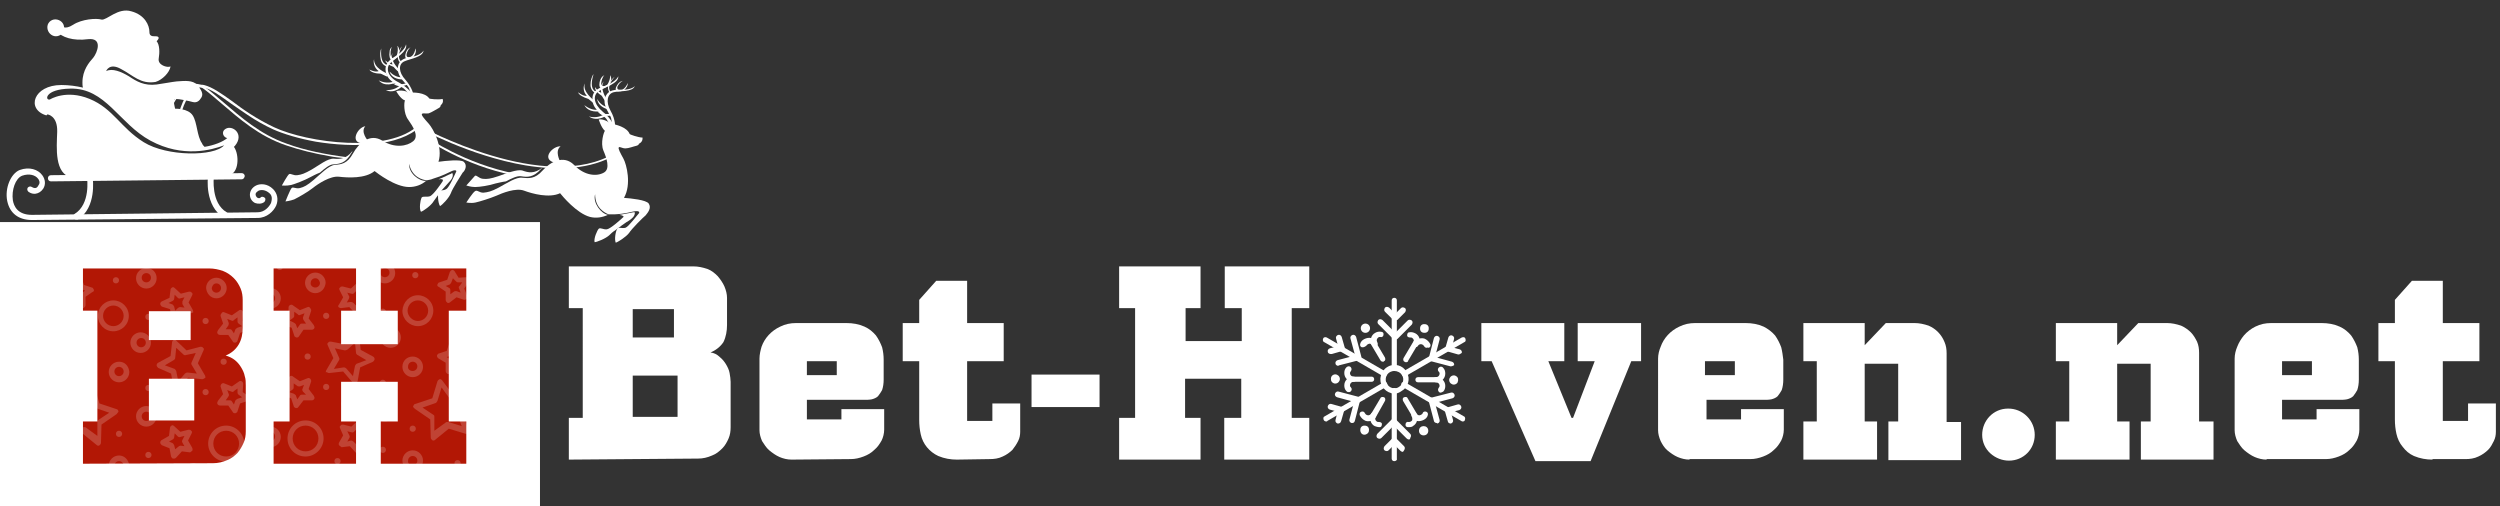 <?xml version="1.0" encoding="utf-8"?>
<!-- Generator: Adobe Illustrator 28.0.0, SVG Export Plug-In . SVG Version: 6.00 Build 0)  -->
<svg version="1.1" id="Layer_1" xmlns="http://www.w3.org/2000/svg" xmlns:xlink="http://www.w3.org/1999/xlink" x="0px" y="0px"
	 viewBox="0 0 485.2 98.2" style="enable-background:new 0 0 485.2 98.2;" xml:space="preserve">
<rect x="0" y="0" width="485.2" height="98.2" fill="#333333" stroke="none"/>
<style type="text/css">
	.st0{fill:#FFFFFF;}
	.st1{fill:#B21705;}
	.st2{opacity:0.19;}
</style>
<g>
	<g>
		<g>
			<g>
				<path class="st0" d="M270.7,76.4c-0.2,0-0.5,0-0.7-0.1c-0.7-0.2-1.3-0.6-1.7-1.3l0,0c-0.4-0.6-0.5-1.4-0.3-2.1
					c0.2-0.7,0.6-1.3,1.3-1.7c1.3-0.8,3-0.3,3.7,1c0.8,1.3,0.3,3-1,3.7C271.6,76.2,271.1,76.4,270.7,76.4z M270.6,72
					c-0.3,0-0.6,0.1-0.8,0.2c-0.4,0.2-0.7,0.6-0.8,1c-0.1,0.4-0.1,0.9,0.2,1.3l0,0c0.2,0.4,0.6,0.7,1,0.8c0.4,0.1,0.9,0.1,1.3-0.2
					c0.8-0.5,1.1-1.5,0.6-2.3C271.8,72.3,271.2,72,270.6,72z"/>
			</g>
		</g>
		<g>
			<g>
				<g>
					<g>
						<path class="st0" d="M264.5,67.4c-0.1,0-0.1,0-0.2,0c-0.3-0.1-0.4-0.4-0.3-0.7c0.1-0.4,0.4-0.7,0.8-0.9
							c0.4-0.2,0.9-0.3,1.3-0.2c0.1-0.4,0.4-0.8,0.8-1c0.3-0.2,0.8-0.3,1.2-0.2c0.3,0,0.5,0.3,0.4,0.6c0,0.3-0.3,0.5-0.6,0.4
							c-0.2,0-0.3,0-0.4,0.1c-0.3,0.2-0.4,0.6-0.2,0.9c0,0.1,0.1,0.2,0.1,0.3c0,0.2-0.1,0.4-0.3,0.5c-0.3,0.1-0.6,0.1-0.7-0.2
							c-0.2-0.3-0.6-0.4-0.9-0.2c-0.2,0.1-0.3,0.2-0.3,0.3C264.9,67.3,264.7,67.4,264.5,67.4z"/>
					</g>
				</g>
				<g>
					<g>
						<path class="st0" d="M268.4,70.2c-0.2,0-0.4-0.1-0.5-0.3l-1.9-3.2c-0.1-0.3-0.1-0.6,0.2-0.7c0.3-0.1,0.6-0.1,0.7,0.2l1.9,3.2
							c0.1,0.3,0.1,0.6-0.2,0.7C268.6,70.2,268.5,70.2,268.4,70.2z"/>
					</g>
				</g>
			</g>
		</g>
		<g>
			<g>
				<g>
					<g>
						<path class="st0" d="M261.7,76.1c-0.2,0-0.3-0.1-0.4-0.2c-0.3-0.3-0.4-0.7-0.4-1.1c0-0.5,0.2-0.9,0.5-1.2
							c-0.3-0.3-0.5-0.7-0.5-1.2c0-0.4,0.1-0.8,0.4-1.1c0.2-0.2,0.5-0.3,0.8-0.1c0.2,0.2,0.3,0.5,0.1,0.8c-0.1,0.1-0.2,0.3-0.2,0.4
							c0,0.4,0.3,0.7,0.7,0.7c0.3,0,0.5,0.2,0.5,0.5s-0.2,0.5-0.5,0.5c-0.4,0-0.7,0.3-0.7,0.7c0,0.2,0.1,0.3,0.2,0.4
							c0.2,0.2,0.2,0.6-0.1,0.8C262,76.1,261.9,76.1,261.7,76.1z"/>
					</g>
				</g>
				<g>
					<g>
						<path class="st0" d="M266.2,74.1h-3.7c-0.3,0-0.5-0.2-0.5-0.5c0-0.3,0.2-0.5,0.5-0.5h3.7c0.3,0,0.5,0.2,0.5,0.5
							C266.7,73.9,266.5,74.1,266.2,74.1z"/>
					</g>
				</g>
			</g>
		</g>
		<g>
			<g>
				<g>
					<g>
						<path class="st0" d="M267.7,82.9c-0.3,0-0.6-0.1-0.9-0.2c-0.4-0.2-0.7-0.6-0.8-1c-0.4,0.1-0.9,0.1-1.3-0.2
							c-0.3-0.2-0.6-0.5-0.8-0.9c-0.1-0.3,0-0.6,0.3-0.7c0.3-0.1,0.6,0,0.7,0.3c0.1,0.1,0.2,0.3,0.3,0.3c0.3,0.2,0.7,0.1,0.9-0.2
							c0.1-0.3,0.5-0.3,0.7-0.2c0.2,0.1,0.3,0.3,0.3,0.5c0,0.1,0,0.2-0.1,0.3c-0.2,0.3-0.1,0.7,0.2,0.9c0.1,0.1,0.3,0.1,0.4,0.1
							c0.3,0,0.6,0.1,0.6,0.4c0,0.3-0.1,0.6-0.4,0.6C267.9,82.9,267.8,82.9,267.7,82.9z"/>
					</g>
				</g>
				<g>
					<g>
						<path class="st0" d="M266.5,81.3c-0.1,0-0.2,0-0.3-0.1c-0.3-0.1-0.3-0.5-0.2-0.7l1.9-3.2c0.1-0.3,0.5-0.3,0.7-0.2
							c0.3,0.1,0.3,0.5,0.2,0.7L267,81C266.9,81.2,266.7,81.3,266.5,81.3z"/>
					</g>
				</g>
			</g>
		</g>
		<g>
			<g>
				<g>
					<g>
						<path class="st0" d="M273.5,82.9c-0.1,0-0.2,0-0.3,0c-0.3,0-0.5-0.3-0.4-0.6c0-0.3,0.3-0.5,0.6-0.4c0.1,0,0.3,0,0.4-0.1
							c0.2-0.1,0.3-0.2,0.3-0.4c0-0.2,0-0.4-0.1-0.5c0-0.1-0.1-0.2-0.1-0.3c0-0.2,0.1-0.4,0.3-0.5c0.3-0.1,0.6-0.1,0.7,0.2
							c0.2,0.3,0.6,0.4,0.9,0.2c0.2-0.1,0.3-0.2,0.3-0.3c0.1-0.3,0.4-0.4,0.7-0.3c0.3,0.1,0.4,0.4,0.3,0.7c-0.1,0.4-0.4,0.7-0.8,0.9
							c-0.4,0.2-0.9,0.3-1.3,0.2c-0.1,0.4-0.4,0.8-0.8,1C274.2,82.8,273.8,82.9,273.5,82.9z"/>
					</g>
				</g>
				<g>
					<g>
						<path class="st0" d="M274.7,81.3c-0.2,0-0.4-0.1-0.5-0.3l-1.9-3.2c-0.1-0.3-0.1-0.6,0.2-0.7c0.3-0.1,0.6-0.1,0.7,0.2l1.9,3.2
							c0.1,0.3,0.1,0.6-0.2,0.7C274.9,81.3,274.8,81.3,274.7,81.3z"/>
					</g>
				</g>
			</g>
		</g>
		<g>
			<g>
				<g>
					<g>
						<path class="st0" d="M279.6,76.2c-0.1,0-0.2,0-0.3-0.1c-0.2-0.2-0.3-0.5-0.1-0.8c0.1-0.1,0.2-0.3,0.2-0.4
							c0-0.4-0.3-0.7-0.7-0.7c-0.3,0-0.5-0.2-0.5-0.5c0-0.3,0.2-0.5,0.5-0.5c0.4,0,0.7-0.3,0.7-0.7c0-0.2-0.1-0.3-0.2-0.4
							c-0.2-0.2-0.2-0.6,0.1-0.8c0.2-0.2,0.6-0.2,0.8,0.1c0.3,0.3,0.4,0.7,0.4,1.1c0,0.5-0.2,0.9-0.5,1.2c0.3,0.3,0.5,0.7,0.5,1.2
							c0,0.4-0.1,0.8-0.4,1.1C279.9,76.1,279.7,76.2,279.6,76.2z"/>
					</g>
				</g>
				<g>
					<g>
						<path class="st0" d="M278.9,74.2h-3.7c-0.3,0-0.5-0.2-0.5-0.5c0-0.3,0.2-0.5,0.5-0.5h3.7c0.3,0,0.5,0.2,0.5,0.5
							C279.4,74,279.2,74.2,278.9,74.2z"/>
					</g>
				</g>
			</g>
		</g>
		<g>
			<g>
				<g>
					<g>
						<path class="st0" d="M276.9,67.5c-0.2,0-0.4-0.1-0.5-0.3c-0.1-0.1-0.2-0.3-0.3-0.3c-0.3-0.2-0.7-0.1-0.9,0.2
							c-0.1,0.3-0.5,0.3-0.7,0.2c-0.2-0.1-0.3-0.3-0.3-0.5c0-0.1,0-0.2,0.1-0.3c0.2-0.3,0.1-0.7-0.2-0.9c-0.1-0.1-0.3-0.1-0.4-0.1
							c-0.3,0-0.6-0.1-0.6-0.4c0-0.3,0.1-0.6,0.4-0.6c0.4-0.1,0.8,0,1.2,0.2c0.4,0.2,0.7,0.6,0.8,1c0.4-0.1,0.9-0.1,1.3,0.2
							c0.3,0.2,0.6,0.5,0.8,0.9c0.1,0.3,0,0.6-0.3,0.7C277,67.4,276.9,67.5,276.9,67.5z"/>
					</g>
				</g>
				<g>
					<g>
						<path class="st0" d="M272.9,70.3c-0.1,0-0.2,0-0.3-0.1c-0.3-0.1-0.3-0.5-0.2-0.7l1.9-3.2c0.1-0.3,0.5-0.3,0.7-0.2
							c0.3,0.1,0.3,0.5,0.2,0.7l-1.9,3.2C273.3,70.2,273.1,70.3,272.9,70.3z"/>
					</g>
				</g>
			</g>
		</g>
		<g>
			<g>
				<g>
					<path class="st0" d="M270.6,72c-0.3,0-0.5-0.2-0.5-0.5V58.3c0-0.3,0.2-0.5,0.5-0.5c0.3,0,0.5,0.2,0.5,0.5v13.1
						C271.2,71.7,270.9,72,270.6,72z"/>
				</g>
			</g>
			<g>
				<g>
					<path class="st0" d="M270.7,65.9c-0.1,0-0.3-0.1-0.4-0.2l-2.8-2.8c-0.2-0.2-0.2-0.5,0-0.8c0.2-0.2,0.5-0.2,0.8,0l2.5,2.5
						l2.4-2.4c0.2-0.2,0.5-0.2,0.8,0c0.2,0.2,0.2,0.5,0,0.8l-2.8,2.8C271,65.9,270.8,65.9,270.7,65.9z"/>
				</g>
			</g>
			<g>
				<g>
					<path class="st0" d="M270.7,62.2c-0.1,0-0.3-0.1-0.4-0.2l-1.5-1.5c-0.2-0.2-0.2-0.5,0-0.8c0.2-0.2,0.5-0.2,0.8,0l1.2,1.2
						l1.1-1.1c0.2-0.2,0.5-0.2,0.8,0c0.2,0.2,0.2,0.5,0,0.8l-1.5,1.5C271,62.1,270.8,62.2,270.7,62.2z"/>
				</g>
			</g>
		</g>
		<g>
			<g>
				<g>
					<path class="st0" d="M268.7,73.1c-0.1,0-0.2,0-0.3-0.1l-11.4-6.6c-0.3-0.1-0.3-0.5-0.2-0.7c0.1-0.3,0.5-0.3,0.7-0.2l11.4,6.6
						c0.3,0.1,0.3,0.5,0.2,0.7C269.1,73,268.9,73.1,268.7,73.1z"/>
				</g>
			</g>
			<g>
				<g>
					<path class="st0" d="M259.7,71c-0.2,0-0.5-0.2-0.5-0.4c-0.1-0.3,0.1-0.6,0.4-0.7l3.4-0.9l-0.9-3.3c-0.1-0.3,0.1-0.6,0.4-0.7
						c0.3-0.1,0.6,0.1,0.7,0.4l1,3.8c0.1,0.3-0.1,0.6-0.4,0.7l-3.9,1C259.7,71,259.7,71,259.7,71z"/>
				</g>
			</g>
			<g>
				<g>
					<path class="st0" d="M258.2,68.7c-0.2,0-0.5-0.2-0.5-0.4c-0.1-0.3,0.1-0.6,0.4-0.7l1.6-0.4l-0.4-1.5c-0.1-0.3,0.1-0.6,0.4-0.7
						c0.3-0.1,0.6,0.1,0.7,0.4l0.6,2.1c0,0.1,0,0.3-0.1,0.4c-0.1,0.1-0.2,0.2-0.3,0.2l-2.1,0.6C258.3,68.7,258.2,68.7,258.2,68.7z"
						/>
				</g>
			</g>
		</g>
		<g>
			<g>
				<g>
					<path class="st0" d="M257.4,81.8c-0.2,0-0.4-0.1-0.5-0.3c-0.1-0.3-0.1-0.6,0.2-0.7l11.4-6.6c0.3-0.1,0.6-0.1,0.7,0.2
						c0.1,0.3,0.1,0.6-0.2,0.7l-11.4,6.6C257.6,81.8,257.5,81.8,257.4,81.8z"/>
				</g>
			</g>
			<g>
				<g>
					<path class="st0" d="M262.4,82.1c0,0-0.1,0-0.1,0c-0.3-0.1-0.5-0.4-0.4-0.7l0.9-3.4l-3.3-0.9c-0.3-0.1-0.5-0.4-0.4-0.7
						c0.1-0.3,0.4-0.5,0.7-0.4l3.8,1c0.1,0,0.3,0.1,0.3,0.2c0.1,0.1,0.1,0.3,0.1,0.4l-1,3.9C262.9,82,262.7,82.1,262.4,82.1z"/>
				</g>
			</g>
			<g>
				<g>
					<path class="st0" d="M259.7,82.2c0,0-0.1,0-0.1,0c-0.3-0.1-0.5-0.4-0.4-0.7l0.4-1.6l-1.5-0.4c-0.3-0.1-0.5-0.4-0.4-0.7
						c0.1-0.3,0.4-0.5,0.7-0.4l2.1,0.6c0.1,0,0.3,0.1,0.3,0.2c0.1,0.1,0.1,0.3,0.1,0.4l-0.6,2.1C260.2,82.1,259.9,82.2,259.7,82.2z"
						/>
				</g>
			</g>
		</g>
		<g>
			<g>
				<g>
					<path class="st0" d="M270.6,89.5c-0.3,0-0.5-0.2-0.5-0.5V75.8c0-0.3,0.2-0.5,0.5-0.5c0.3,0,0.5,0.2,0.5,0.5V89
						C271.2,89.3,270.9,89.5,270.6,89.5z"/>
				</g>
			</g>
			<g>
				<g>
					<path class="st0" d="M273.4,85.3c-0.1,0-0.3-0.1-0.4-0.2l-2.5-2.5l-2.4,2.4c-0.2,0.2-0.5,0.2-0.8,0c-0.2-0.2-0.2-0.5,0-0.8
						l2.8-2.8c0.2-0.2,0.5-0.2,0.8,0l2.8,2.8c0.2,0.2,0.2,0.5,0,0.8C273.7,85.2,273.6,85.3,273.4,85.3z"/>
				</g>
			</g>
			<g>
				<g>
					<path class="st0" d="M272.2,87.7c-0.1,0-0.3-0.1-0.4-0.2l-1.2-1.2l-1.1,1.1c-0.2,0.2-0.5,0.2-0.8,0c-0.2-0.2-0.2-0.5,0-0.8
						l1.5-1.5c0.2-0.2,0.5-0.2,0.8,0l1.5,1.5c0.2,0.2,0.2,0.5,0,0.8C272.4,87.6,272.3,87.7,272.2,87.7z"/>
				</g>
			</g>
		</g>
		<g>
			<g>
				<g>
					<path class="st0" d="M283.9,81.8c-0.1,0-0.2,0-0.3-0.1l-11.4-6.6c-0.3-0.1-0.3-0.5-0.2-0.7c0.1-0.3,0.5-0.3,0.7-0.2l11.4,6.6
						c0.3,0.1,0.3,0.5,0.2,0.7C284.3,81.7,284.1,81.8,283.9,81.8z"/>
				</g>
			</g>
			<g>
				<g>
					<path class="st0" d="M278.8,82.1c-0.2,0-0.5-0.2-0.5-0.4l-1-3.8c-0.1-0.3,0.1-0.6,0.4-0.7l3.9-1c0.3-0.1,0.6,0.1,0.7,0.4
						c0.1,0.3-0.1,0.6-0.4,0.7l-3.4,0.9l0.9,3.3c0.1,0.3-0.1,0.6-0.4,0.7C278.9,82.1,278.8,82.1,278.8,82.1z"/>
				</g>
			</g>
			<g>
				<g>
					<path class="st0" d="M281.5,82.2c-0.2,0-0.5-0.2-0.5-0.4l-0.6-2.1c0-0.1,0-0.3,0.1-0.4c0.1-0.1,0.2-0.2,0.3-0.2l2.1-0.6
						c0.3-0.1,0.6,0.1,0.7,0.4c0.1,0.3-0.1,0.6-0.4,0.7l-1.6,0.4l0.4,1.5c0.1,0.3-0.1,0.6-0.4,0.7C281.6,82.2,281.6,82.2,281.5,82.2
						z"/>
				</g>
			</g>
		</g>
		<g>
			<g>
				<g>
					<path class="st0" d="M272.6,73.1c-0.2,0-0.4-0.1-0.5-0.3c-0.1-0.3-0.1-0.6,0.2-0.7l11.4-6.6c0.3-0.1,0.6-0.1,0.7,0.2
						c0.1,0.3,0.1,0.6-0.2,0.7L272.8,73C272.7,73,272.6,73.1,272.6,73.1z"/>
				</g>
			</g>
			<g>
				<g>
					<path class="st0" d="M281.6,71.1c0,0-0.1,0-0.1,0l-3.8-1c-0.1,0-0.3-0.1-0.3-0.2c-0.1-0.1-0.1-0.3-0.1-0.4l1-3.9
						c0.1-0.3,0.4-0.5,0.7-0.4c0.3,0.1,0.5,0.4,0.4,0.7l-0.9,3.4l3.3,0.9c0.3,0.1,0.5,0.4,0.4,0.7C282.1,70.9,281.9,71.1,281.6,71.1
						z"/>
				</g>
			</g>
			<g>
				<g>
					<path class="st0" d="M283.1,68.8c0,0-0.1,0-0.1,0l-2.1-0.6c-0.1,0-0.3-0.1-0.3-0.2c-0.1-0.1-0.1-0.3-0.1-0.4l0.6-2.1
						c0.1-0.3,0.4-0.5,0.7-0.4c0.3,0.1,0.5,0.4,0.4,0.7l-0.4,1.6l1.5,0.4c0.3,0.1,0.5,0.4,0.4,0.7C283.5,68.6,283.3,68.8,283.1,68.8
						z"/>
				</g>
			</g>
		</g>
		<g>
			<g>
				<path class="st0" d="M265,62.8c0.5,0,0.9,0.4,0.9,0.9s-0.4,0.9-0.9,0.9s-0.9-0.4-0.9-0.9C264.1,63.2,264.5,62.8,265,62.8z"/>
			</g>
		</g>
		<g>
			<g>
				<path class="st0" d="M258.4,73.1c0.2-0.4,0.8-0.6,1.2-0.3c0.4,0.2,0.6,0.8,0.3,1.2c-0.2,0.4-0.8,0.6-1.2,0.3
					C258.3,74.1,258.2,73.5,258.4,73.1z"/>
			</g>
		</g>
		<g>
			<g>
				<path class="st0" d="M264.1,83.9c-0.2-0.4-0.1-1,0.3-1.2c0.4-0.2,1-0.1,1.2,0.3c0.2,0.4,0.1,1-0.3,1.2
					C264.9,84.5,264.3,84.4,264.1,83.9z"/>
			</g>
		</g>
		<g>
			<g>
				<circle class="st0" cx="276.3" cy="83.6" r="0.9"/>
			</g>
		</g>
		<g>
			<g>
				<path class="st0" d="M282.9,74.2c-0.2,0.4-0.8,0.6-1.2,0.3c-0.4-0.2-0.6-0.8-0.3-1.2c0.2-0.4,0.8-0.6,1.2-0.3
					C283,73.2,283.1,73.7,282.9,74.2z"/>
			</g>
		</g>
		<g>
			<g>
				<path class="st0" d="M277.2,63.3c0.2,0.4,0.1,1-0.3,1.2c-0.4,0.2-1,0.1-1.2-0.3c-0.2-0.4-0.1-1,0.3-1.2
					C276.4,62.8,277,62.9,277.2,63.3z"/>
			</g>
		</g>
	</g>
	<rect y="43.1" class="st0" width="104.8" height="55.1"/>
	<path class="st1" d="M16.1,90v-8.2h2.8V60.3h-2.8v-8.2h24.5c0.9,0,1.9,0.2,2.7,0.5c0.8,0.3,1.5,0.8,2.1,1.4c0.6,0.6,1,1.3,1.3,2
		c0.3,0.7,0.4,1.5,0.4,2.2v5.4c0,1.2-0.2,2.3-0.8,3.3c-0.6,1-1.5,1.7-2.5,2.1c0.7,0.2,1.3,0.5,1.8,0.9c0.5,0.4,0.9,0.9,1.2,1.4
		c0.3,0.5,0.6,1.1,0.7,1.7c0.2,0.6,0.2,1.2,0.2,1.8v8.9c0,0.8-0.1,1.5-0.4,2.2c-0.3,0.7-0.7,1.4-1.2,2c-0.6,0.6-1.2,1.1-2,1.4
		c-0.9,0.4-1.8,0.6-2.8,0.6L16.1,90z M28.9,66H37v-5.6h-8.1V66z M28.9,81.6h8.8v-8.1h-8.8V81.6z"/>
	<path class="st1" d="M69.1,81.8V90h-16v-8.2h3.1V60.3h-3.1v-8.2h16v8.2h-2.9v6.5h11v-6.5h-3.3v-8.2h16.6v8.2h-3.4v21.5h3.4V90H73.9
		v-8.2h3.3v-7.7h-11v7.7H69.1z"/>
	<g>
		<path class="st0" d="M110.4,89.2v-8.1h2.7V59.8h-2.7v-8.1h24.2c0.9,0,1.8,0.2,2.7,0.5c0.8,0.3,1.4,0.8,2,1.4c0.5,0.6,1,1.3,1.3,2
			c0.3,0.7,0.5,1.5,0.5,2.2v5.3c0,1.1-0.2,2.3-0.7,3.3c-0.6,0.9-1.5,1.6-2.5,2c0.7,0.1,1.3,0.4,1.8,0.9c0.5,0.4,0.9,0.9,1.2,1.4
			c0.3,0.5,0.6,1.1,0.7,1.7c0.1,0.6,0.2,1.2,0.2,1.7v8.8c0,0.8-0.1,1.5-0.4,2.2c-0.3,0.7-0.7,1.4-1.2,1.9c-0.6,0.6-1.2,1.1-2,1.4
			c-0.9,0.4-1.8,0.6-2.7,0.6L110.4,89.2z M122.8,65.5h8V60h-8V65.5z M122.8,80.9h8.7v-8h-8.7V80.9z"/>
		<path class="st0" d="M153.6,89.2c-0.8,0-1.6-0.2-2.3-0.5c-0.7-0.3-1.4-0.8-2-1.3c-0.6-0.5-1-1.2-1.4-1.8c-0.3-0.7-0.5-1.4-0.5-2.1
			V69.6c0-0.8,0.2-1.6,0.4-2.3c0.6-1.7,1.9-3.1,3.6-3.9c1-0.5,2-0.7,3.1-0.7h9.8c1.2,0,2.4,0.2,3.5,0.7c0.9,0.4,1.6,1,2.2,1.7
			c0.5,0.7,0.9,1.5,1.2,2.3c0.2,0.8,0.3,1.6,0.3,2.4v3.9c0,0.7-0.1,1.4-0.3,2c-0.2,0.4-0.5,0.8-0.8,1.2c-0.3,0.3-0.8,0.5-1.2,0.6
			c-0.5,0.1-1,0.1-1.5,0.1h-11.1v3.8h6.7v-2h8.3v4c0,0.7-0.2,1.5-0.5,2.1c-0.4,0.7-0.8,1.3-1.4,1.8c-0.6,0.6-1.3,1-2.1,1.3
			c-0.8,0.3-1.6,0.5-2.5,0.5L153.6,89.2z M156.6,72.8h5.8v-2.7h-5.8V72.8z"/>
		<path class="st0" d="M185.7,89.2c-1.2,0-2.4-0.2-3.6-0.7c-1.7-0.8-3-2.3-3.4-4.2c-0.2-0.9-0.3-1.8-0.3-2.8V70.1h-3.2v-7.4h3.2
			v-4.5l3.3-3.7h6v8.2h7.1v7.4h-7.1v11.6h4.9v-3.4h5.4v5.5c0,0.6-0.1,1.2-0.4,1.8c-0.3,0.6-0.7,1.2-1.1,1.7c-0.5,0.5-1.2,1-1.9,1.3
			c-0.8,0.4-1.7,0.5-2.5,0.5L185.7,89.2z"/>
		<path class="st0" d="M200.2,79v-6.3h13.2V79H200.2z"/>
		<path class="st0" d="M233,81.1v8.1h-15.8v-8.1h3.1V59.8h-3.1v-8.1H233v8.1h-2.9v6.4H241v-6.4h-3.3v-8.1h16.4v8.1h-3.4v21.3h3.4
			v8.1h-16.5v-8.1h3.3v-7.6h-10.9v7.6H233z"/>
		<path class="st0" d="M305.3,81.1l4.2-11h-3.3v-7.4h12.3v7.4h-1.9l-7.9,19.4H298l-8.5-19.4h-2v-7.4h16.1v7.4h-3.1l4.5,11
			L305.3,81.1z"/>
		<path class="st0" d="M327.9,89.2c-0.8,0-1.6-0.2-2.3-0.5c-0.7-0.3-1.4-0.8-2-1.3c-0.6-0.5-1-1.2-1.3-1.8c-0.3-0.7-0.5-1.4-0.5-2.1
			V69.6c0-0.8,0.2-1.6,0.5-2.3c0.6-1.7,1.9-3.1,3.6-3.9c1-0.5,2-0.7,3.1-0.7h9.8c1.2,0,2.4,0.2,3.5,0.7c0.8,0.4,1.6,1,2.2,1.7
			c0.5,0.7,0.9,1.5,1.2,2.3c0.2,0.8,0.3,1.6,0.4,2.4v3.9c0,0.7-0.1,1.4-0.3,2c-0.2,0.4-0.5,0.8-0.8,1.2c-0.3,0.3-0.8,0.5-1.2,0.6
			c-0.5,0.1-1,0.1-1.5,0.1h-11.1v3.8h6.7v-2h8.3v4c0,0.7-0.2,1.5-0.5,2.1c-0.4,0.7-0.8,1.3-1.4,1.8c-0.6,0.6-1.3,1-2.1,1.3
			c-0.8,0.3-1.6,0.5-2.5,0.5H327.9z M330.9,72.8h5.8v-2.7h-5.8V72.8z"/>
		<path class="st0" d="M366.4,81.8h2V70.6h-6.5v11.2h2.4v7.4h-14.3v-7.4h2.6V70.1h-2.6v-7.4l11.9,0V67l4.1-4.3h5.6
			c0.9,0,1.8,0.2,2.7,0.5c1.4,0.6,2.5,1.7,3.1,3.2c0.3,0.7,0.4,1.4,0.4,2.2v13.3h2.8v7.4h-14.1V81.8z"/>
		<path class="st0" d="M384.7,84.4c0-2.8,2.2-5.1,5-5.1c0,0,0.1,0,0.1,0c1.3,0,2.6,0.5,3.6,1.5c1,1,1.5,2.3,1.5,3.6c0,2.8-2.2,5-5,5
			c-1.3,0-2.6-0.5-3.6-1.4C385.3,87.1,384.7,85.8,384.7,84.4z"/>
		<path class="st0" d="M415.4,81.8h2V70.6h-6.5v11.2h2.4v7.4h-14.3v-7.4h2.6V70.1h-2.6v-7.4l11.9,0V67l4.1-4.3h5.6
			c0.9,0,1.8,0.2,2.7,0.5c0.7,0.3,1.4,0.8,1.9,1.3c0.5,0.5,0.9,1.2,1.2,1.8c0.3,0.7,0.4,1.4,0.4,2.2v13.3h2.8v7.4h-14.1V81.8z"/>
		<path class="st0" d="M439.9,89.2c-0.8,0-1.6-0.2-2.3-0.5c-0.7-0.3-1.4-0.8-2-1.3c-0.6-0.5-1-1.2-1.4-1.8c-0.3-0.7-0.5-1.4-0.5-2.1
			V69.6c0-0.8,0.2-1.6,0.5-2.3c0.3-0.8,0.8-1.6,1.3-2.2c0.6-0.7,1.4-1.3,2.2-1.7c1-0.5,2-0.7,3.1-0.7h9.8c1.2,0,2.4,0.2,3.5,0.7
			c0.9,0.4,1.6,1,2.2,1.7c0.5,0.7,0.9,1.5,1.2,2.3c0.2,0.8,0.3,1.6,0.3,2.4v3.9c0,0.7-0.1,1.4-0.3,2c-0.2,0.4-0.5,0.8-0.8,1.2
			c-0.3,0.3-0.8,0.5-1.2,0.6c-0.5,0.1-1,0.1-1.5,0.1h-11.1v3.8h6.7v-2h8.3v4c0,0.7-0.2,1.5-0.5,2.1c-0.4,0.7-0.8,1.3-1.4,1.8
			c-0.6,0.6-1.3,1-2.1,1.3c-0.8,0.3-1.6,0.5-2.5,0.5H439.9z M442.9,72.8h5.8v-2.7h-5.8V72.8z"/>
		<path class="st0" d="M472.1,89.2c-1.2,0-2.4-0.2-3.6-0.7c-0.9-0.4-1.6-1-2.2-1.8c-0.6-0.7-1-1.6-1.2-2.5c-0.2-0.9-0.3-1.8-0.3-2.8
			V70.1h-3.2v-7.4h3.2v-4.5l3.3-3.7h6v8.2h7.1v7.4h-7.1v11.6h4.9v-3.4h5.4v5.5c0,0.6-0.1,1.2-0.4,1.8c-0.3,0.6-0.6,1.2-1.1,1.7
			c-0.5,0.5-1.2,1-1.9,1.3c-0.8,0.4-1.7,0.5-2.5,0.5H472.1z"/>
	</g>
	<g>
		<g>
			<g>
				<path class="st0" d="M67.3,30.5c-3.9-0.5-8.1-1.3-11.6-2.6c-5.2-1.8-9-5.2-12.4-8.1c-1.2-1-2.3-2-3.4-2.8
					c-0.9-0.7-1.9-0.9-2.8-0.6c-2.7,0.8-4.4,5.1-4.5,5.2l0.3,0.1c0,0,1.7-4.3,4.2-5c0.8-0.2,1.7,0,2.5,0.6c1.1,0.8,2.2,1.8,3.4,2.8
					c3.4,2.9,7.2,6.3,12.5,8.1c2.6,0.9,5.5,1.6,8.4,2.1c1,0.2,2,0.3,3,0.4C67,30.7,67.2,30.6,67.3,30.5z"/>
			</g>
			<g>
				<g>
					<g>
						<g>
							<g>
								<path class="st0" d="M43.7,42.3c-0.1,0-0.2,0-0.3-0.1c-3.7-2.2-3.1-7.8-3-8c0-0.3,0.3-0.5,0.6-0.5c0.3,0,0.5,0.3,0.5,0.6
									c0,0.1-0.6,5.1,2.5,6.9c0.3,0.2,0.4,0.5,0.2,0.8C44.1,42.2,43.9,42.3,43.7,42.3z"/>
							</g>
							<g>
								<path class="st0" d="M14.8,42.6c-0.2,0-0.4-0.1-0.5-0.3c-0.2-0.3-0.1-0.6,0.2-0.8c3.1-1.9,2.4-6.9,2.4-6.9
									c0-0.3,0.2-0.6,0.5-0.6c0.3,0,0.6,0.2,0.6,0.5c0,0.2,0.8,5.8-2.9,8.1C15,42.6,14.9,42.6,14.8,42.6z"/>
							</g>
						</g>
						<path class="st0" d="M46.9,34.8l-37,0.4c-0.3,0-0.6-0.2-0.6-0.6l0,0c0-0.3,0.2-0.6,0.6-0.6l37-0.4c0.3,0,0.6,0.2,0.6,0.6l0,0
							C47.4,34.6,47.2,34.8,46.9,34.8z"/>
						<g>
							<path class="st0" d="M50,42.3L6.2,42.7c-2.6,0-4.3-1.3-4.8-3.7c-0.5-2.5,0.7-5.3,2.4-6c1.9-0.7,3.6-0.1,4.4,1
								c0.6,0.8,0.7,1.8,0.2,2.6c-0.4,0.6-0.9,0.9-1.5,1c-0.8,0.1-1.4-0.4-1.4-0.4c-0.2-0.2-0.3-0.5-0.1-0.8
								c0.2-0.2,0.5-0.3,0.8-0.1c0,0,0.3,0.2,0.6,0.2c0.3,0,0.5-0.2,0.7-0.6c0.4-0.5,0-1.1-0.1-1.2c-0.5-0.7-1.7-1.1-3.1-0.6
								c-1.3,0.5-2.1,2.8-1.8,4.8c0.2,1.1,0.9,2.8,3.7,2.8L50,41.2c1.3,0,2.2-1,2.6-1.8c0.1-0.4,0.4-1.3-0.3-1.9
								c-0.8-0.7-1.6-0.7-2.1-0.5c-0.3,0.2-0.6,0.4-0.6,0.7c0,0.3,0.2,0.6,0.4,0.7c0.2,0.1,0.5,0.1,0.6-0.1c0.2-0.2,0.6-0.1,0.8,0.1
								c0.2,0.2,0.1,0.6-0.1,0.8c-0.5,0.4-1.2,0.4-1.8,0.2c-0.6-0.3-1-0.9-1-1.6c0-0.7,0.4-1.4,1.2-1.8c0.8-0.4,2.2-0.4,3.3,0.7
								c0.8,0.8,1.1,2,0.6,3.2C53.1,41,51.8,42.3,50,42.3z"/>
						</g>
					</g>
				</g>
				<g>
					<g>
						<g>
							<g>
								<path class="st0" d="M60.2,34.4c0.4-0.2,1.1-0.6,1.9-0.9c0.9-0.8,1.9-1.6,2.6-1.6c1.2-0.1,2.4-0.2,3.5-2.2
									c0.1-0.1,0.2-0.3,0.2-0.4c-1.2,1.6-2.5,1.6-3.6,1.5c-1.2-0.1-2.9,1.3-4.3,2.1c-1.4,0.8-2,1-2.8,1.1
									c-0.8,0.1-1.3-0.4-1.6-0.2C55.8,34,54.7,36,54.7,36s0.9,0.1,1.8-0.1C57.3,35.7,59.1,35,60.2,34.4z"/>
							</g>
							<g>
								<g>
									<path class="st0" d="M87.1,35.4c0.4-0.4,1-1.1,0.7-1.8c-0.1,0-0.2,0-0.2,0.1c-0.6,0.2-1.2,0.6-2.5,1.1l0,0
										c0.7-0.1,1,0,0.8,0.4c-0.2,0.3-1.8,2.7-2.5,2.9c-0.7,0.2-1.4-0.1-1.6,0.3c-0.2,0.4-0.5,2.1-0.1,2.7c0.4-0.1,2-1.2,2.5-2.1
										c0.2-0.3,0.5-0.7,0.8-1.1C84.9,37.8,86.8,35.7,87.1,35.4z"/>
								</g>
							</g>
							<g>
								<path class="st0" d="M71.4,27.3c0,0-1.5-1.7-0.5-2.8c-1.5,0.2-3,3.1-0.7,3.3C71.5,28,71.4,27.3,71.4,27.3z"/>
							</g>
							<g>
								<path class="st0" d="M90,31.4c-0.6-0.5-3.5-0.2-4.9,0c0.9-2.9-1-6.4-1.9-7.4c-0.9-1-1.5-1.7-1.3-1.9c0.2-0.2,0.7,0,1.3-0.1
									c0.6-0.2,1.5-0.8,1.9-1c0.4-0.2,0.4-0.4,0.4-0.5c0-0.1,0.7-0.5,0.4-1.3c-0.8,0.2-2.6,0-2.6-0.1c-0.8-1.2-3.1-1.2-4.1-1.1
									c-0.1-0.3-1.5-0.6-2.3-0.3c0,0,0.8,1.5,1.7,1.8c-0.2,0.3-0.3,2.5,0.6,3.7c0.9,1.3,2.2,3.2,1,4.2c-1.2,1-3.6,1.4-6-0.1
									c-2.4-1.5-4.6,0.5-5.7,2.5c-1.1,2-2.3,2.1-3.5,2.2c-1.2,0.1-2.8,1.8-4.1,2.9c-1.3,1.1-1.9,1.4-2.7,1.6
									c-0.8,0.2-1.3-0.3-1.6,0c-0.3,0.3-1.2,2.6-1.2,2.6s0.9-0.1,1.7-0.4c0.8-0.4,2.6-1.4,3.6-2.2c1-0.8,3.4-2.4,5.1-2.2
									c1.7,0.2,5.1,0.4,6.9-1.1c0.5,0.4,4,3.1,6.7,3.1c1.2,0,2.4-0.4,3.3-1.2c-1.4,0.1-3.4-1.5-3.3-3.3c0.6,2.7,2.7,3.1,3.4,3.2
									c0,0,0,0,0,0c0.4-0.1,0.8-0.1,1.2-0.3c2-0.6,3-1.2,3.7-1.5s1-0.1,0.8,0.2c-0.2,0.4-1.3,3-1.9,3.3c-0.6,0.4-1.4,0.1-1.5,0.6
									c-0.2,0.4-0.1,2.1,0.3,2.7c0.4-0.2,1.7-1.5,2.1-2.5c0.3-0.9,2-3.5,2.3-4C90.2,33.2,90.8,32.1,90,31.4z"/>
							</g>
						</g>
						<g>
							<g>
								<path class="st0" d="M80.3,18.6c0,0-0.9-1.5-2.9-2.6c-2.1-1-2.6-2.7-1.7-3.7c1-1,3.5-2.3,3.1-3.7c-0.1,0.7-1,1.7-2.2,2.4
									s-2.2,1.7-1.6,3.4c0.6,1.7,2.8,2.3,3.4,2.8c0.6,0.5,1.2,1.5,1.3,1.7C79.7,19.1,80.3,18.6,80.3,18.6z"/>
							</g>
							<g>
								<path class="st0" d="M77.3,10.8c0,0,0.5-1.4-0.2-1.9c0.2,0.5,0.1,1.3-0.1,1.9c-0.3,0.5-0.9,0.7-1.1,0.2
									c-0.2-0.4-0.1-1.6,0.2-1.9c-0.3,0.2-0.5,0.5-0.5,1.1c-0.1,0.5,0,1.4,0.5,1.5C76.4,11.8,77.3,10.8,77.3,10.8z"/>
							</g>
							<g>
								<path class="st0" d="M75.2,12.6c0,0-1.5,0-1.2-3.2c-0.2,0.4-0.3,1.3-0.1,2.2c0.2,1,1.1,1.3,1.1,1.3L75.2,12.6z"/>
							</g>
							<g>
								<path class="st0" d="M75,14.2c0,0-2.5-1-2.4-2.7c-0.2,0.5,0,1.7,0.9,2.3c-0.7,0.3-1.8-0.3-1.8-0.3c0.2,0.5,1.2,0.8,2.2,0.8
									c0.8,0.4,1.3,0.6,1.3,0.6L75,14.2z"/>
							</g>
							<g>
								<path class="st0" d="M76.7,16.1c-0.1,0-2,0.9-3.2-0.5c1,0.5,2,0.5,2.8,0.3C76.4,15.9,76.7,16.1,76.7,16.1z"/>
							</g>
							<g>
								<path class="st0" d="M78.1,16.7c0,0-1.5,1.6-3.2,0.8c1.2,0,2-0.3,2.7-0.9C77.7,16.6,78.1,16.7,78.1,16.7z"/>
							</g>
						</g>
						<g>
							<g>
								<path class="st0" d="M80.3,18.6c0,0-0.2-1.5-1.6-3.1c-1.4-1.5-1.4-3.1-0.2-3.6c1.1-0.5,3.6-0.8,3.7-2.1
									c-0.3,0.6-1.3,1.1-2.6,1.3s-2.4,0.7-2.4,2.3s1.6,2.8,2,3.4s0.5,1.6,0.5,1.8C79.7,18.9,80.3,18.6,80.3,18.6z"/>
							</g>
							<g>
								<path class="st0" d="M80.2,11.1c0,0,0.8-1,0.4-1.7c0,0.5-0.3,1.2-0.7,1.5c-0.4,0.3-1,0.3-1-0.2s0.4-1.3,0.8-1.5
									c-0.3,0.1-0.6,0.3-0.8,0.7s-0.4,1.2-0.1,1.4C79.2,11.8,80.2,11.1,80.2,11.1z"/>
							</g>
							<g>
								<path class="st0" d="M78,12c0,0-1.3-0.5,0-3c-0.3,0.3-0.7,1-0.8,1.8c-0.1,0.9,0.5,1.4,0.5,1.4L78,12z"/>
							</g>
							<g>
								<path class="st0" d="M77.3,13.3c0,0-1.7-1.6-1.1-3c-0.3,0.4-0.5,1.4,0,2.2c-0.7,0-1.4-0.8-1.4-0.8c0,0.5,0.8,1,1.6,1.3
									c0.5,0.6,0.9,0.9,0.9,0.9L77.3,13.3z"/>
							</g>
							<g>
								<path class="st0" d="M78.1,15.4c-0.1,0-2,0.1-2.5-1.5c0.7,0.7,1.5,1.1,2.3,1.1C78,15.1,78.1,15.4,78.1,15.4z"/>
							</g>
							<g>
								<path class="st0" d="M79.1,16.4c0,0-1.7,0.9-2.9-0.3c1,0.4,1.8,0.3,2.5,0.1C78.8,16.2,79.1,16.4,79.1,16.4z"/>
							</g>
						</g>
					</g>
					<g>
						<g>
							<g>
								<g>
									<path class="st0" d="M96.2,35.6c0.5-0.1,1.2-0.3,2-0.4c1.1-0.6,2.2-1.1,2.9-1c1.2,0.2,2.4,0.3,3.9-1.4
										c0.1-0.1,0.2-0.2,0.3-0.3c-1.6,1.3-2.8,1-3.9,0.6c-1.1-0.3-3.2,0.6-4.7,1.1s-2.2,0.6-3,0.5c-0.8-0.1-1.1-0.7-1.5-0.6
										C92,34.3,90.5,36,90.5,36s0.9,0.3,1.7,0.3C93.1,36.3,95,36,96.2,35.6z"/>
								</g>
								<g>
									<g>
										<path class="st0" d="M122.1,42.8c0.4-0.3,1.2-0.8,1.1-1.6c-0.1,0-0.2,0-0.3,0c-0.6,0.1-1.4,0.3-2.7,0.5l0,0
											c0.7,0.1,1,0.3,0.7,0.5c-0.3,0.3-2.4,2.2-3.1,2.3c-0.7,0.1-1.3-0.4-1.6-0.1c-0.3,0.3-1,1.9-0.8,2.6c0.4,0,2.2-0.7,2.9-1.4
											c0.2-0.2,0.6-0.6,1.1-0.9C119.5,44.6,121.8,42.9,122.1,42.8z"/>
									</g>
								</g>
								<g>
									<path class="st0" d="M108.7,31.3c0,0-1.1-2,0.1-2.9c-1.5-0.1-3.7,2.3-1.4,3.1C108.6,32,108.7,31.3,108.7,31.3z"/>
								</g>
								<g>
									<path class="st0" d="M125.9,39.5c-0.5-0.7-3.4-1-4.8-1.1c1.5-2.6,0.5-6.5-0.1-7.6c-0.6-1.1-1.1-2-0.9-2.2
										c0.2-0.2,0.6,0.2,1.3,0.2c0.6,0,1.6-0.4,2.1-0.5c0.4-0.1,0.5-0.3,0.5-0.4c0,0,0.8-0.3,0.7-1.2c-0.8,0-2.5-0.6-2.5-0.7
										c-0.5-1.3-2.7-1.9-3.8-2c-0.1-0.3-1.4-1-2.2-0.8c0,0,0.5,1.6,1.2,2.2c-0.2,0.2-0.9,2.3-0.3,3.8c0.6,1.4,1.4,3.6,0.1,4.3
										c-1.4,0.8-3.8,0.6-5.8-1.5c-2-2-4.6-0.6-6.1,1.1c-1.5,1.7-2.7,1.5-3.9,1.4c-1.2-0.2-3.1,1.1-4.6,1.9c-1.5,0.8-2.1,0.9-3,1
										c-0.8,0-1.2-0.6-1.6-0.3c-0.4,0.2-1.7,2.2-1.7,2.2s0.9,0.2,1.8,0c0.9-0.2,2.8-0.8,4-1.3c1.1-0.5,3.8-1.6,5.4-1
										c1.6,0.6,4.9,1.5,7,0.5c0.4,0.5,3.2,3.9,5.8,4.6c1.2,0.3,2.4,0.1,3.5-0.4c-1.3-0.2-3-2.3-2.5-4c0,2.7,1.9,3.6,2.6,3.9
										c0,0,0,0,0,0c0.4,0,0.8,0,1.2,0c2.1-0.1,3.2-0.5,3.9-0.6c0.7-0.1,1,0.1,0.8,0.4c-0.3,0.3-2,2.6-2.6,2.8
										c-0.7,0.2-1.4-0.2-1.6,0.2c-0.3,0.4-0.6,2-0.3,2.7c0.4-0.1,2-1.1,2.6-1.9c0.5-0.8,2.7-3,3.2-3.4
										C125.7,41.3,126.5,40.4,125.9,39.5z"/>
								</g>
							</g>
							<g>
								<g>
									<path class="st0" d="M119.3,24.8c0,0-0.5-1.7-2.3-3.1c-1.8-1.5-2-3.2-0.8-4s3.9-1.5,3.8-2.9c-0.3,0.7-1.3,1.4-2.7,1.9
										c-1.4,0.5-2.5,1.1-2.3,2.9c0.2,1.8,2.2,2.8,2.7,3.5c0.5,0.7,0.8,1.7,0.9,1.9C118.7,25.2,119.3,24.8,119.3,24.8z"/>
								</g>
								<g>
									<path class="st0" d="M118.2,16.5c0,0,0.8-1.2,0.2-1.9c0.1,0.5-0.2,1.3-0.5,1.8c-0.4,0.4-1,0.5-1.2,0
										c-0.1-0.5,0.3-1.6,0.6-1.8c-0.3,0.1-0.6,0.4-0.8,0.9c-0.2,0.5-0.3,1.4,0.1,1.6C117.1,17.4,118.2,16.5,118.2,16.5z"/>
								</g>
								<g>
									<path class="st0" d="M115.7,17.8c0,0-1.5-0.3-0.5-3.4c-0.3,0.3-0.6,1.2-0.6,2.1c0,1,0.8,1.5,0.8,1.5L115.7,17.8z"/>
								</g>
								<g>
									<path class="st0" d="M115.2,19.4c0,0-2.2-1.6-1.7-3.2c-0.3,0.5-0.4,1.6,0.4,2.4c-0.8,0.1-1.7-0.7-1.7-0.7
										c0.1,0.5,1,1,2,1.3c0.7,0.6,1.1,0.9,1.1,0.9L115.2,19.4z"/>
								</g>
								<g>
									<path class="st0" d="M116.4,21.6c-0.1,0-2.1,0.4-3-1.2c0.9,0.7,1.8,1,2.7,0.9C116.2,21.3,116.4,21.6,116.4,21.6z"/>
								</g>
								<g>
									<path class="st0" d="M117.6,22.5c0,0-1.8,1.2-3.3,0.1c1.1,0.3,2,0.1,2.8-0.3C117.3,22.3,117.6,22.5,117.6,22.5z"/>
								</g>
							</g>
							<g>
								<g>
									<path class="st0" d="M119.4,24.8c0,0,0.1-1.6-0.9-3.3c-1-1.8-0.6-3.3,0.6-3.6c1.2-0.3,3.7,0,4.1-1.2
										c-0.4,0.5-1.6,0.8-2.9,0.7c-1.3,0-2.5,0.2-2.9,1.7c-0.4,1.5,1,3.1,1.2,3.8c0.2,0.7,0.1,1.7,0.1,1.9
										C118.7,24.9,119.4,24.8,119.4,24.8z"/>
								</g>
								<g>
									<path class="st0" d="M121,17.6c0,0,1-0.8,0.8-1.5c-0.1,0.5-0.6,1.1-1,1.3c-0.5,0.2-1,0.1-1-0.4c0-0.4,0.7-1.2,1.1-1.3
										c-0.3,0-0.6,0.2-0.9,0.5c-0.3,0.4-0.7,1-0.4,1.4C119.9,17.9,121,17.6,121,17.6z"/>
								</g>
								<g>
									<path class="st0" d="M118.6,17.9c0,0-1.2-0.8,0.7-3c-0.3,0.2-0.9,0.8-1.2,1.6c-0.3,0.8,0.2,1.5,0.2,1.5L118.6,17.9z"/>
								</g>
								<g>
									<path class="st0" d="M117.6,19c0,0-1.3-2-0.4-3.2c-0.4,0.3-0.8,1.3-0.5,2.2c-0.7-0.2-1.2-1.1-1.2-1.1
										c-0.1,0.5,0.5,1.2,1.3,1.7c0.4,0.7,0.7,1.1,0.7,1.1L117.6,19z"/>
								</g>
								<g>
									<path class="st0" d="M118,21.2c-0.1,0-1.9-0.4-2.1-2c0.5,0.9,1.2,1.4,2,1.6C117.9,20.9,118,21.2,118,21.2z"/>
								</g>
								<g>
									<path class="st0" d="M118.7,22.4c-0.1,0-1.9,0.5-2.8-0.9c0.8,0.6,1.7,0.7,2.4,0.6C118.4,22.1,118.7,22.4,118.7,22.4z"/>
								</g>
							</g>
						</g>
					</g>
					<g>
						<path class="st0" d="M102,32.1c-10.8-1.8-20.8-7.3-20.9-7.4l0.2-0.3c0.2,0.1,24.7,13.6,38.2,5.2l0.2,0.3
							C114.6,33,108.2,33.1,102,32.1z"/>
					</g>
					<g>
						<path class="st0" d="M100,33.7c-9.7-1.9-17.1-7-17.2-7.1l-0.2,0.3c0.1,0.1,7.4,5.2,17,7.1C99.7,33.9,99.9,33.8,100,33.7z"/>
					</g>
				</g>
			</g>
			<path class="st0" d="M12.4,5.7c-0.1,0.9-1,1.5-1.9,1.3C9.7,6.8,9.1,6,9.2,5.1c0.1-0.9,1-1.5,1.9-1.3C12,4,12.6,4.8,12.4,5.7z"/>
			<g>
				<path class="st0" d="M61.3,27.5C58,26.9,55,26,53,25.1c-3.5-1.6-6.1-3.6-8.3-5.1c-2.1-1.5-3.7-2.7-5.2-3c0,0-0.1,0-0.1,0
					c-2.9-0.5-4.3,5.2-4.3,5.3L34.7,22c0.1-0.3,1.6-6.2,4.9-5.5c1.6,0.4,3.3,1.6,5.4,3.1c2.1,1.6,4.8,3.5,8.2,5.1
					c6.4,3,22.3,5.2,28.1-0.5l0.3,0.3C77.5,28.5,68.6,28.7,61.3,27.5z"/>
			</g>
		</g>
		<path class="st0" d="M45.4,28.5c0.1-0.1,0.1-0.1,0.2-0.2c1.9-2.3-0.5-4.1-1.8-3.3c-1,0.6-0.4,1.7,0.3,1.8
			c-0.8,0.7-2.5,1.4-4.4,1.7c-0.2-0.2-0.4-0.4-0.5-0.7c-1-1.4-0.9-4-1.8-5.4c-0.9-1.4-3.4-1.3-3.4-1.3s-0.6-1.9,0.1-1.9
			c0.7,0,2.6,0.4,3.3,0.6c0.8,0.2,1.3-0.2,1.7-0.9s0-1.4-0.8-2.4c-0.9-1-2.5-0.8-4-0.7c-1,0.1-2.4,0.4-3.9,0.6
			c-2.4,0.3-3.9-0.6-5.4-1.6c-1.5-0.9-3.2-1.6-4.4-1c0,0,0.6-1.7,2.9-0.4c2.3,1.2,3.8,3,6.7,2.5c1.3-0.4,2.7-1.8,2.9-3
			c-0.7,0.3-2.5-0.3-2.3-1.5c0.2-1.2,0.2-2.7-0.4-3.4c0.3-0.3,0.6-0.7,0.2-0.9s-1.6,0.3-1.6-0.9c0-1.3-0.9-3.3-3.5-4
			c-2.6-0.8-4.8,1.8-5.8,1.6c-1-0.3-3.8-0.1-5.5,1s-2.2,0.2-2.2,0.2S10.4,5,11.1,6.1c0.8,1.1,3.1,1.9,6,1.5c2.9-0.3,1.8,2.6,1,3.6
			C17.3,12.1,16,13.6,16,16c0,0.3,0,0.7,0.1,1c-1.3-0.3-2.7-0.5-4.2-0.5c-5.4,0-6.9,4.7-2.9,5.9c0,0,0.1-0.1,0.2-0.2
			c0,0,2,0.2,1.9,3.4c-0.1,3.1-0.6,8.2,2.9,8.9c0.1,0,0.1,0,0.2,0c0,0,0,0,0.1,0c0,0,0.1,0,0.1,0c0,0,0.1,0,0.1,0c0,0,0.1,0,0.1,0
			c0,0,0.1,0,0.1,0c0,0,0.1,0,0.1,0c0,0,0.1,0,0.1,0c0.1,0,0.1,0,0.2,0c0,0,0.1,0,0.1,0c0.1,0,0.1,0,0.2,0c0,0,0.1,0,0.1,0
			c0.1,0,0.1,0,0.2,0c0,0,0.1,0,0.1,0c0.1,0,0.1,0,0.2,0c0,0,0.1,0,0.1,0c0.1,0,0.2,0,0.3,0c0,0,0,0,0.1,0c0.1,0,0.3,0,0.4,0
			c0,0,0.1,0,0.2,0c0.1,0,0.2,0,0.3,0c0.1,0,0.1,0,0.2,0c0.1,0,0.2,0,0.2,0c0.1,0,0.1,0,0.2,0c0.1,0,0.1,0,0.2,0c0.1,0,0.2,0,0.2,0
			c0.1,0,0.2,0,0.2,0c0.1,0,0.2,0,0.2,0c0.1,0,0.2,0,0.2,0c0.1,0,0.2,0,0.3,0c0.1,0,0.2,0,0.2,0c0.1,0,0.2,0,0.3,0
			c0.1,0,0.1,0,0.2,0c0.1,0,0.2,0,0.3,0c0.1,0,0.1,0,0.2,0c0.4,0,0.8,0,1.3,0c0,0,0.1,0,0.1,0c0.1,0,0.3,0,0.4,0c0,0,0.1,0,0.1,0
			c0.1,0,0.3,0,0.4,0c0.1,0,0.1,0,0.2,0c0.1,0,0.3,0,0.4,0c0.1,0,0.1,0,0.2,0c0.1,0,0.3,0,0.4,0c0.1,0,0.1,0,0.2,0
			c0.1,0,0.3,0,0.4,0c0,0,0.1,0,0.1,0c0.1,0,0.3,0,0.4,0c0,0,0.1,0,0.1,0c8.1-0.1,17.6-0.4,19.1-0.5C46.4,33.8,46.5,30,45.4,28.5z
			 M27.9,27.6c-4.5-2.8-5.9-6.5-10.5-8.4c-4.6-1.9-7.7,0.1-7.7,0.1c-1,0.3-1.1-2,3.9-2.1c6.9-0.2,9.5,6.8,15.6,10.1
			c6.3,3.4,11.9,1.8,14.3,0.9C41.6,30.4,32.4,30.4,27.9,27.6z"/>
	</g>
	<g class="st2">
		<g>
			<g>
				<path class="st0" d="M48.4,63.2l-1.3-0.9l0.1-1.6c0-0.2-0.1-0.4-0.3-0.5s-0.4-0.1-0.6,0.1L45,61.2l-1.5-0.6
					c-0.2-0.1-0.4,0-0.5,0.2c-0.2,0.2-0.2,0.4-0.2,0.5l0.5,1.5l-1,1.3c-0.1,0.2-0.2,0.4-0.1,0.6c0.1,0.2,0.3,0.3,0.5,0.3h1.6
					l0.9,1.3c0.1,0.2,0.3,0.2,0.4,0.2h0.1c0.2-0.1,0.4-0.2,0.4-0.4l0.5-1.5l1.5-0.5c0.2-0.1,0.3-0.2,0.4-0.4
					C48.6,63.5,48.5,63.3,48.4,63.2z M46.1,63.6c-0.2,0.1-0.3,0.2-0.4,0.3l-0.3,0.8L45,64.1c-0.1-0.2-0.3-0.2-0.4-0.2h-0.8l0.5-0.7
					c0.1-0.2,0.1-0.3,0.1-0.5l-0.3-0.8l0.8,0.3c0.2,0.1,0.4,0.1,0.5-0.1l0.7-0.5v0.8c0,0.2,0.1,0.3,0.2,0.4l0.7,0.5L46.1,63.6z"/>
			</g>
		</g>
		<g>
			<g>
				<path class="st0" d="M37.4,60.1l-0.8-1.4l0.7-1.4c0.1-0.2,0.1-0.4-0.1-0.5c-0.1-0.2-0.3-0.2-0.5-0.2l-1.6,0.4l-1.2-1.1
					c-0.2-0.2-0.4-0.2-0.5-0.1c-0.2,0.1-0.3,0.3-0.3,0.4l-0.2,1.6l-1.5,0.7c-0.2,0.1-0.3,0.3-0.3,0.5s0.2,0.4,0.3,0.5L33,60l0.3,1.6
					c0.1,0.2,0.2,0.4,0.4,0.4c0.1,0,0.1,0,0.2,0c0.2,0,0.3-0.1,0.4-0.2l1.1-1.2l1.6,0.2c0.2,0,0.4-0.1,0.5-0.2
					C37.5,60.5,37.5,60.3,37.4,60.1z M35.4,59l0.4,0.7L35,59.6c-0.2,0-0.4,0.1-0.5,0.2L34,60.3l-0.2-0.8c-0.1-0.2-0.2-0.3-0.3-0.4
					l-0.8-0.3l0.8-0.4c0.2-0.1,0.3-0.3,0.3-0.4l0.1-0.8l0.6,0.6c0.1,0.1,0.3,0.2,0.5,0.1l0.8-0.2l-0.4,0.8
					C35.4,58.6,35.4,58.8,35.4,59z"/>
			</g>
		</g>
		<g>
			<g>
				<path class="st0" d="M18.2,56.2c-0.1-0.2-0.2-0.4-0.4-0.4l-1.5-0.5l-0.5-1.5c-0.1-0.2-0.2-0.3-0.4-0.4c-0.2-0.1-0.4,0.1-0.5,0.2
					l-0.8,1.3l-1.6-0.1c-0.2,0-0.4,0.1-0.5,0.3c-0.1,0.2-0.1,0.4,0.1,0.6l0.9,1.3l-0.6,1.5c-0.1,0.2,0,0.4,0.1,0.5s0.4,0.2,0.5,0.2
					l1.5-0.5l1.3,1c0.1,0.1,0.2,0.1,0.3,0.1c0.1,0,0.2,0,0.2-0.1c0.2-0.1,0.3-0.3,0.3-0.5v-1.6l1.3-0.9
					C18.2,56.6,18.3,56.4,18.2,56.2z M15.9,56.9c-0.2,0.1-0.2,0.3-0.2,0.4v0.8l-0.7-0.5c-0.1-0.1-0.2-0.1-0.3-0.1
					c-0.1,0-0.1,0-0.2,0l-0.8,0.3l0.3-0.8c0.1-0.2,0.1-0.4-0.1-0.5l-0.5-0.7h0.8c0.2,0,0.3-0.1,0.4-0.2l0.5-0.7l0.3,0.8
					c0.1,0.2,0.2,0.3,0.3,0.4l0.8,0.3L15.9,56.9z"/>
			</g>
		</g>
		<g>
			<g>
				<circle class="st0" cx="48.9" cy="52.8" r="0.6"/>
			</g>
		</g>
		<g>
			<g>
				<circle class="st0" cx="22.5" cy="54.4" r="0.6"/>
			</g>
		</g>
		<g>
			<g>
				<circle class="st0" cx="39.9" cy="62.3" r="0.6"/>
			</g>
		</g>
		<g>
			<g>
				<circle class="st0" cx="28.8" cy="61.5" r="0.6"/>
			</g>
		</g>
		<g>
			<g>
				<circle class="st0" cx="14.3" cy="64" r="0.6"/>
			</g>
		</g>
		<g>
			<g>
				<path class="st0" d="M42,53.9c-1.1,0-2,0.9-2,2c0.1,1.1,0.9,2,2,2c1.1,0,2-0.9,2-2S43,53.9,42,53.9z M42,56.8
					c-0.5,0-0.9-0.4-0.9-0.9c0.1-0.5,0.4-0.9,0.9-0.9c0.5,0,0.9,0.4,0.9,0.9C42.9,56.4,42.5,56.8,42,56.8z"/>
			</g>
		</g>
		<g>
			<g>
				<path class="st0" d="M50.7,56.9c-1.1,0-2,0.9-2,2s0.9,2,2,2s2-0.9,2-2S51.7,56.9,50.7,56.9z M50.7,59.8c-0.5,0-0.9-0.4-0.9-0.9
					s0.4-0.9,0.9-0.9s0.9,0.4,0.9,0.9S51.2,59.8,50.7,59.8z"/>
			</g>
		</g>
		<g>
			<g>
				<path class="st0" d="M28.4,52c-1.1,0-2,0.9-2,2c0,1.1,0.9,2,2,2s2-0.9,2-2C30.4,52.8,29.5,52,28.4,52z M28.4,54.8
					c-0.5,0-0.9-0.4-0.9-0.9s0.4-0.9,0.9-0.9s0.9,0.4,0.9,0.9S28.9,54.8,28.4,54.8z"/>
			</g>
		</g>
		<g>
			<g>
				<path class="st0" d="M22,58.3c-1.6,0-3,1.3-3,3c0,1.6,1.3,3,3,3c1.6,0,3-1.3,3-3C25,59.6,23.6,58.3,22,58.3z M22,63.3
					c-1.1,0-2-0.9-2-2s0.9-2,2-2s2,0.9,2,2S23.1,63.3,22,63.3z"/>
			</g>
		</g>
		<g>
			<g>
				<path class="st0" d="M48.4,77l-1.3-0.9l0.1-1.6c0-0.2-0.1-0.4-0.3-0.5c-0.2-0.1-0.4-0.1-0.6,0.1L45,75l-1.5-0.6
					c-0.2-0.1-0.4,0-0.5,0.1c-0.2,0.2-0.2,0.4-0.2,0.5l0.5,1.5l-1,1.3c-0.1,0.2-0.2,0.4-0.1,0.6c0.1,0.2,0.3,0.3,0.5,0.3h1.6
					l0.9,1.3c0.1,0.2,0.3,0.2,0.4,0.2h0.1c0.2-0.1,0.4-0.2,0.4-0.4l0.5-1.5l1.5-0.5c0.2-0.1,0.3-0.2,0.4-0.4
					C48.6,77.3,48.5,77.1,48.4,77z M46.1,77.4c-0.2,0.1-0.3,0.2-0.4,0.3l-0.3,0.8L45,77.9c-0.1-0.2-0.3-0.2-0.4-0.2h-0.8l0.5-0.7
					c0.1-0.2,0.2-0.3,0.1-0.5l-0.3-0.8l0.8,0.3c0.2,0.1,0.4,0.1,0.5-0.1l0.7-0.5v0.8c0,0.2,0.1,0.3,0.2,0.4l0.7,0.5L46.1,77.4z"/>
			</g>
		</g>
		<g>
			<g>
				<path class="st0" d="M39.8,72.9l-1.4-2.4l1.1-2.5c0.1-0.2,0.1-0.4-0.1-0.5c-0.1-0.2-0.3-0.2-0.5-0.2L36.2,68l-2-1.9
					c-0.2-0.2-0.4-0.2-0.5-0.1c-0.2,0.1-0.3,0.3-0.3,0.4l-0.3,2.7l-2.4,1.3c-0.2,0.1-0.3,0.3-0.3,0.5c0,0.2,0.2,0.4,0.3,0.5l2.5,1.1
					l0.5,2.7c0.1,0.2,0.2,0.4,0.4,0.4c0.1,0,0.1,0,0.2,0c0.2,0,0.3-0.1,0.4-0.2l1.8-2.1l2.7,0.3c0.2,0,0.4-0.1,0.5-0.2
					C39.9,73.4,39.9,73.2,39.8,72.9z M36.4,72.3c-0.2,0-0.4,0.1-0.5,0.2l-1.3,1.5l-0.4-2c-0.1-0.2-0.2-0.3-0.3-0.4l-1.9-0.7l1.7-1
					c0.2-0.1,0.3-0.3,0.3-0.4l0.2-2l1.4,1.3c0.1,0.1,0.3,0.2,0.5,0.1l1.9-0.4l-0.8,1.8c-0.1,0.2-0.1,0.3,0,0.5l1,1.7L36.4,72.3z"/>
			</g>
		</g>
		<g>
			<g>
				<path class="st0" d="M18.3,70c-0.1-0.2-0.2-0.4-0.4-0.4l-1.5-0.5l-0.5-1.5c-0.1-0.2-0.2-0.3-0.4-0.4c-0.2-0.1-0.4,0.1-0.5,0.2
					l-0.9,1.3l-1.6-0.1c-0.2,0-0.4,0.1-0.5,0.3C12,69,12,69.2,12.1,69.4l0.9,1.3l-0.6,1.5c-0.1,0.2-0.1,0.4,0.1,0.5
					c0.2,0.2,0.4,0.2,0.5,0.2l1.5-0.5l1.3,1c0.1,0.1,0.2,0.1,0.3,0.1c0.1,0,0.2,0,0.2-0.1c0.2-0.1,0.3-0.3,0.3-0.5v-1.6l1.3-0.9
					C18.2,70.4,18.3,70.2,18.3,70z M15.9,70.7c-0.2,0.1-0.2,0.3-0.2,0.4V72L15,71.5c-0.1-0.1-0.2-0.1-0.3-0.1c-0.1,0-0.1,0-0.2,0
					l-0.8,0.3l0.3-0.8c0.1-0.2,0.1-0.4-0.1-0.5l-0.5-0.7h0.8c0.2,0,0.3-0.1,0.4-0.2l0.5-0.7l0.3,0.8c0.1,0.2,0.2,0.3,0.3,0.4
					l0.8,0.3L15.9,70.7z"/>
			</g>
		</g>
		<g>
			<g>
				<circle class="st0" cx="48.9" cy="66.6" r="0.6"/>
			</g>
		</g>
		<g>
			<g>
				<circle class="st0" cx="43.4" cy="70.2" r="0.6"/>
			</g>
		</g>
		<g>
			<g>
				<circle class="st0" cx="39.9" cy="76.1" r="0.6"/>
			</g>
		</g>
		<g>
			<g>
				<circle class="st0" cx="28.8" cy="75.3" r="0.6"/>
			</g>
		</g>
		<g>
			<g>
				<path class="st0" d="M50.7,70.6c-1.1,0-2,0.9-2,2c0,1.1,0.9,2,2,2s2-0.9,2-2C52.6,71.5,51.7,70.6,50.7,70.6z M50.7,73.6
					c-0.5,0-0.9-0.4-0.9-0.9s0.4-0.9,0.9-0.9s0.9,0.4,0.9,0.9S51.2,73.6,50.7,73.6z"/>
			</g>
		</g>
		<g>
			<g>
				<path class="st0" d="M27.3,64.5c-1.1,0-2,0.9-2,2c0,1.1,0.9,2,2,2s2-0.9,2-2C29.3,65.4,28.4,64.5,27.3,64.5z M27.4,67.4
					c-0.5,0-0.9-0.4-0.9-0.9s0.4-0.9,0.9-0.9s0.9,0.4,0.9,0.9S27.9,67.4,27.4,67.4z"/>
			</g>
		</g>
		<g>
			<g>
				<path class="st0" d="M23.1,70.2c-1.1,0-2,0.9-2,2c0,1.1,0.9,2,2,2s2-0.9,2-2C25,71,24.2,70.2,23.1,70.2z M23.1,73
					c-0.5,0-0.9-0.4-0.9-0.9c0-0.5,0.4-0.9,0.9-0.9c0.5,0,0.9,0.4,0.9,0.9C24,72.6,23.6,73,23.1,73z"/>
			</g>
		</g>
		<g>
			<g>
				<path class="st0" d="M37.3,86.9l-0.8-1.4l0.7-1.4c0.1-0.2,0.1-0.4-0.1-0.5c-0.1-0.2-0.3-0.2-0.5-0.2L35,83.8l-1.2-1.1
					c-0.2-0.2-0.4-0.2-0.5-0.1C33.1,82.7,33,82.9,33,83l-0.2,1.6l-1.4,0.8c-0.2,0.1-0.3,0.3-0.3,0.5s0.2,0.4,0.3,0.5l1.5,0.6
					l0.3,1.6c0.1,0.2,0.2,0.4,0.4,0.4c0.1,0,0.1,0,0.2,0c0.2,0,0.3-0.1,0.4-0.2l1.1-1.2l1.6,0.2c0.1-0.1,0.3-0.2,0.4-0.3
					C37.4,87.4,37.4,87.1,37.3,86.9z M35.1,86.5c-0.2,0-0.4,0.1-0.5,0.2L34,87.2l-0.2-0.8c-0.1-0.2-0.2-0.3-0.3-0.4l-0.7-0.3
					l0.7-0.4c0.2-0.1,0.3-0.3,0.3-0.4l0.1-0.8l0.6,0.6c0.1,0.1,0.3,0.2,0.5,0.1l0.8-0.2l-0.4,0.8c-0.1,0.2-0.1,0.3,0,0.5l0.4,0.7
					L35.1,86.5z"/>
			</g>
		</g>
		<g>
			<g>
				<path class="st0" d="M23,79.8c-0.1-0.2-0.2-0.4-0.4-0.4l-3.3-1.1l-1-3.3c-0.1-0.2-0.2-0.3-0.4-0.4c-0.2-0.1-0.4,0.1-0.5,0.2
					l-2.1,2.8l-3.5-0.1c-0.2,0-0.4,0.1-0.5,0.3c-0.1,0.2-0.1,0.4,0.1,0.6l2,2.8l-1.2,3.3c-0.1,0.2,0,0.4,0.1,0.5
					c0.2,0.2,0.4,0.2,0.5,0.2l3.3-1l2.7,2.2c0.1,0.1,0.2,0.1,0.3,0.1c0.1,0,0.2,0,0.2-0.1c0.2-0.1,0.3-0.3,0.3-0.5l0.1-3.5l2.9-2
					C22.9,80.1,23,79.9,23,79.8z M19.1,81.5c-0.2,0.1-0.2,0.3-0.2,0.4v2.7L16.7,83c-0.1-0.1-0.2-0.1-0.3-0.1c-0.1,0-0.1,0-0.2,0
					l-2.6,0.8l0.9-2.5c0.1-0.2,0.1-0.4-0.1-0.5l-1.6-2.2l2.7,0.1c0.2,0,0.3-0.1,0.4-0.2l1.6-2.2l0.8,2.6c0.1,0.2,0.2,0.3,0.3,0.4
					l2.6,0.9L19.1,81.5z"/>
			</g>
		</g>
		<g>
			<g>
				<circle class="st0" cx="52.1" cy="77.8" r="0.6"/>
			</g>
		</g>
		<g>
			<g>
				<circle class="st0" cx="36.3" cy="79.4" r="0.6"/>
			</g>
		</g>
		<g>
			<g>
				<circle class="st0" cx="23.1" cy="84.2" r="0.6"/>
			</g>
		</g>
		<g>
			<g>
				<circle class="st0" cx="37.6" cy="90.5" r="0.6"/>
			</g>
		</g>
		<g>
			<g>
				<circle class="st0" cx="28.8" cy="88.3" r="0.6"/>
			</g>
		</g>
		<g>
			<g>
				<circle class="st0" cx="14.3" cy="90.9" r="0.6"/>
			</g>
		</g>
		<g>
			<g>
				<path class="st0" d="M43.9,82.6c-2,0-3.5,1.6-3.5,3.5s1.6,3.5,3.5,3.5s3.5-1.6,3.5-3.5S45.8,82.6,43.9,82.6z M43.9,88.6
					c-1.4,0-2.5-1.1-2.5-2.5s1.1-2.5,2.5-2.5s2.5,1.1,2.5,2.5S45.3,88.6,43.9,88.6z"/>
			</g>
		</g>
		<g>
			<g>
				<path class="st0" d="M50.7,83.8c-1.1,0-2,0.9-2,2c0,1.1,0.9,2,2,2s2-0.9,2-2C52.6,84.6,51.7,83.8,50.7,83.8z M50.7,86.6
					c-0.5,0-0.9-0.4-0.9-0.9c0-0.5,0.4-0.9,0.9-0.9s0.9,0.4,0.9,0.9C51.6,86.2,51.2,86.6,50.7,86.6z"/>
			</g>
		</g>
		<g>
			<g>
				<path class="st0" d="M28.4,78.8c-1.1,0-2,0.9-2,2c0,1.1,0.9,2,2,2s2-0.9,2-2C30.4,79.7,29.5,78.8,28.4,78.8z M28.4,81.7
					c-0.5,0-0.9-0.4-0.9-0.9c0-0.5,0.4-0.9,0.9-0.9s0.9,0.4,0.9,0.9C29.4,81.3,28.9,81.7,28.4,81.7z"/>
			</g>
		</g>
		<g>
			<g>
				<path class="st0" d="M23.1,88.4c-1.1,0-2,0.9-2,2c0,1.1,0.9,2,2,2s2-0.9,2-2C25,89.3,24.2,88.4,23.1,88.4z M23.1,91.3
					c-0.5,0-0.9-0.4-0.9-0.9c0-0.5,0.4-0.9,0.9-0.9c0.5,0,0.9,0.4,0.9,0.9C24,90.9,23.6,91.3,23.1,91.3z"/>
			</g>
		</g>
	</g>
	<g class="st2">
		<g>
			<g>
				<path class="st0" d="M54.7,62.2l1.3-0.9L56,59.7c0-0.2,0.1-0.4,0.3-0.5s0.4-0.1,0.6,0.1l1.3,0.9l1.5-0.6c0.2-0.1,0.4,0,0.5,0.2
					c0.2,0.2,0.2,0.4,0.2,0.5l-0.5,1.5l1,1.3c0.1,0.2,0.2,0.4,0.1,0.6c-0.1,0.2-0.3,0.3-0.5,0.3h-1.6l-0.9,1.3
					c-0.1,0.2-0.3,0.2-0.4,0.2h-0.1c-0.2-0.1-0.4-0.2-0.4-0.4l-0.5-1.5l-1.5-0.5c-0.2-0.1-0.3-0.2-0.4-0.4
					C54.5,62.5,54.6,62.3,54.7,62.2z M57,62.6c0.2,0.1,0.3,0.2,0.4,0.3l0.3,0.8l0.5-0.7c0.1-0.2,0.3-0.2,0.4-0.2h0.8l-0.5-0.7
					c-0.1-0.2-0.1-0.3-0.1-0.5l0.3-0.8l-0.8,0.3c-0.2,0.1-0.4,0.1-0.5-0.1l-0.7-0.5v0.8c0,0.2-0.1,0.3-0.2,0.4l-0.7,0.5L57,62.6z"/>
			</g>
		</g>
		<g>
			<g>
				<path class="st0" d="M65.8,59.1l0.8-1.4l-0.7-1.4c-0.1-0.2-0.1-0.4,0.1-0.5c0.1-0.2,0.3-0.2,0.5-0.2l1.6,0.4l1.2-1.1
					c0.2-0.2,0.4-0.2,0.5-0.1c0.2,0.1,0.3,0.3,0.3,0.4l0.2,1.6l1.5,0.7c0.2,0.1,0.3,0.3,0.3,0.5s-0.2,0.4-0.3,0.5L70.2,59l-0.3,1.6
					c-0.1,0.2-0.2,0.4-0.4,0.4c-0.1,0-0.1,0-0.2,0c-0.2,0-0.3-0.1-0.4-0.2l-1.1-1.2l-1.6,0.2c-0.2,0-0.4-0.1-0.5-0.2
					C65.6,59.5,65.6,59.3,65.8,59.1z M67.7,58l-0.4,0.7l0.8-0.1c0.2,0,0.4,0.1,0.5,0.2l0.6,0.6l0.2-0.8c0.1-0.2,0.2-0.3,0.3-0.4
					l0.8-0.3l-0.8-0.4c-0.2-0.1-0.3-0.3-0.3-0.4l-0.1-0.8l-0.6,0.6c-0.1,0.1-0.3,0.2-0.5,0.1l-0.8-0.2l0.4,0.8
					C67.8,57.6,67.8,57.8,67.7,58z"/>
			</g>
		</g>
		<g>
			<g>
				<path class="st0" d="M84.9,55.2c0.1-0.2,0.2-0.4,0.4-0.4l1.5-0.5l0.5-1.5c0.1-0.2,0.2-0.3,0.4-0.4c0.2-0.1,0.4,0.1,0.5,0.2
					l0.8,1.3l1.6-0.1c0.2,0,0.4,0.1,0.5,0.3c0.1,0.2,0.1,0.4-0.1,0.6l-0.9,1.3l0.6,1.5c0.1,0.2,0,0.4-0.1,0.5s-0.4,0.2-0.5,0.2
					l-1.5-0.5l-1.3,1c-0.1,0.1-0.2,0.1-0.3,0.1c-0.1,0-0.2,0-0.2-0.1c-0.2-0.1-0.3-0.3-0.3-0.5v-1.6l-1.3-0.9
					C84.9,55.6,84.8,55.4,84.9,55.2z M87.2,55.9c0.2,0.1,0.2,0.3,0.2,0.4v0.8l0.7-0.5c0.1-0.1,0.2-0.1,0.3-0.1c0.1,0,0.1,0,0.2,0
					l0.8,0.3L89.1,56c-0.1-0.2-0.1-0.4,0.1-0.5l0.5-0.7h-0.8c-0.2,0-0.3-0.1-0.4-0.2L87.9,54l-0.3,0.8c-0.1,0.2-0.2,0.3-0.3,0.4
					l-0.8,0.3L87.2,55.9z"/>
			</g>
		</g>
		<g>
			<g>
				<circle class="st0" cx="54.3" cy="51.8" r="0.6"/>
			</g>
		</g>
		<g>
			<g>
				<circle class="st0" cx="80.6" cy="53.4" r="0.6"/>
			</g>
		</g>
		<g>
			<g>
				<circle class="st0" cx="63.3" cy="61.3" r="0.6"/>
			</g>
		</g>
		<g>
			<g>
				<circle class="st0" cx="74.3" cy="60.5" r="0.6"/>
			</g>
		</g>
		<g>
			<g>
				<circle class="st0" cx="88.8" cy="63" r="0.6"/>
			</g>
		</g>
		<g>
			<g>
				<path class="st0" d="M61.2,52.9c1.1,0,2,0.9,2,2c-0.1,1.1-0.9,2-2,2c-1.1,0-2-0.9-2-2S60.1,52.9,61.2,52.9z M61.2,55.8
					c0.5,0,0.9-0.4,0.9-0.9c-0.1-0.5-0.4-0.9-0.9-0.9s-0.9,0.4-0.9,0.9C60.2,55.4,60.7,55.8,61.2,55.8z"/>
			</g>
		</g>
		<g>
			<g>
				<path class="st0" d="M52.5,55.9c1.1,0,2,0.9,2,2s-0.9,2-2,2c-1.1,0-2-0.9-2-2S51.4,55.9,52.5,55.9z M52.5,58.8
					c0.5,0,0.9-0.4,0.9-0.9s-0.4-0.9-0.9-0.9c-0.5,0-0.9,0.4-0.9,0.9S52,58.8,52.5,58.8z"/>
			</g>
		</g>
		<g>
			<g>
				<path class="st0" d="M74.7,51c1.1,0,2,0.9,2,2c0,1.1-0.9,2-2,2c-1.1,0-2-0.9-2-2C72.7,51.8,73.6,51,74.7,51z M74.7,53.8
					c0.5,0,0.9-0.4,0.9-0.9s-0.4-0.9-0.9-0.9s-0.9,0.4-0.9,0.9S74.2,53.8,74.7,53.8z"/>
			</g>
		</g>
		<g>
			<g>
				<path class="st0" d="M81.1,57.3c1.6,0,3,1.3,3,3c0,1.6-1.3,3-3,3c-1.6,0-3-1.3-3-3C78.2,58.6,79.5,57.3,81.1,57.3z M81.1,62.3
					c1.1,0,2-0.9,2-2s-0.9-2-2-2c-1.1,0-2,0.9-2,2S80.1,62.3,81.1,62.3z"/>
			</g>
		</g>
		<g>
			<g>
				<path class="st0" d="M54.7,76l1.3-0.9L56,73.5c0-0.2,0.1-0.4,0.3-0.5c0.2-0.1,0.4-0.1,0.6,0.1l1.3,0.9l1.5-0.6
					c0.2-0.1,0.4,0,0.5,0.1c0.2,0.2,0.2,0.4,0.2,0.5l-0.5,1.5l1,1.3c0.1,0.2,0.2,0.4,0.1,0.6c-0.1,0.2-0.3,0.3-0.5,0.3h-1.6L57.9,79
					c-0.1,0.2-0.3,0.2-0.4,0.2h-0.1c-0.2-0.1-0.4-0.2-0.4-0.4l-0.5-1.5l-1.5-0.5c-0.2-0.1-0.3-0.2-0.4-0.4
					C54.5,76.3,54.6,76.1,54.7,76z M57,76.4c0.2,0.1,0.3,0.2,0.4,0.3l0.3,0.8l0.5-0.7c0.1-0.2,0.3-0.2,0.4-0.2h0.8L58.8,76
					c-0.1-0.2-0.2-0.3-0.1-0.5l0.3-0.8L58.2,75C58,75,57.8,75,57.7,74.9l-0.7-0.5v0.8c0,0.2-0.1,0.3-0.2,0.4l-0.7,0.5L57,76.4z"/>
			</g>
		</g>
		<g>
			<g>
				<path class="st0" d="M63.3,71.9l1.4-2.4l-1.1-2.5c-0.1-0.2-0.1-0.4,0.1-0.5c0.1-0.2,0.3-0.2,0.5-0.2l2.7,0.5l2-1.9
					c0.2-0.2,0.4-0.2,0.5-0.1c0.2,0.1,0.3,0.3,0.3,0.4l0.3,2.7l2.4,1.3c0.2,0.1,0.3,0.3,0.3,0.5c0,0.2-0.2,0.4-0.3,0.5l-2.5,1.1
					l-0.5,2.7c-0.1,0.2-0.2,0.4-0.4,0.4c-0.1,0-0.1,0-0.2,0c-0.2,0-0.3-0.1-0.4-0.2l-1.8-2.1l-2.7,0.3c-0.2,0-0.4-0.1-0.5-0.2
					C63.2,72.4,63.2,72.2,63.3,71.9z M66.7,71.3c0.2,0,0.4,0.1,0.5,0.2l1.3,1.5l0.4-2c0.1-0.2,0.2-0.3,0.3-0.4l1.9-0.7l-1.7-1
					c-0.2-0.1-0.3-0.3-0.3-0.4l-0.2-2l-1.4,1.3C67.2,68,67,68,66.9,68L65,67.6l0.8,1.8c0.1,0.2,0.1,0.3,0,0.5l-1,1.7L66.7,71.3z"/>
			</g>
		</g>
		<g>
			<g>
				<path class="st0" d="M84.8,69c0.1-0.2,0.2-0.4,0.4-0.4l1.5-0.5l0.5-1.5c0.1-0.2,0.2-0.3,0.4-0.4c0.2-0.1,0.4,0.1,0.5,0.2
					l0.9,1.3l1.6-0.1c0.2,0,0.4,0.1,0.5,0.3c0.1,0.2,0.1,0.4-0.1,0.6l-0.9,1.3l0.6,1.5c0.1,0.2,0.1,0.4-0.1,0.5
					c-0.2,0.2-0.4,0.2-0.5,0.2l-1.5-0.5l-1.3,1c-0.1,0.1-0.2,0.1-0.3,0.1c-0.1,0-0.2,0-0.2-0.1c-0.2-0.1-0.3-0.3-0.3-0.5v-1.6
					L85,69.5C84.9,69.4,84.8,69.2,84.8,69z M87.3,69.7c0.2,0.1,0.2,0.3,0.2,0.4V71l0.7-0.5c0.1-0.1,0.2-0.1,0.3-0.1
					c0.1,0,0.1,0,0.2,0l0.8,0.3l-0.3-0.8c-0.1-0.2-0.1-0.4,0.1-0.5l0.5-0.7h-0.8c-0.2,0-0.3-0.1-0.4-0.2l-0.5-0.7l-0.3,0.8
					c-0.1,0.2-0.2,0.3-0.3,0.4l-0.8,0.3L87.3,69.7z"/>
			</g>
		</g>
		<g>
			<g>
				<circle class="st0" cx="54.3" cy="65.6" r="0.6"/>
			</g>
		</g>
		<g>
			<g>
				<circle class="st0" cx="59.7" cy="69.2" r="0.6"/>
			</g>
		</g>
		<g>
			<g>
				<circle class="st0" cx="63.3" cy="75.1" r="0.6"/>
			</g>
		</g>
		<g>
			<g>
				<circle class="st0" cx="74.3" cy="74.3" r="0.6"/>
			</g>
		</g>
		<g>
			<g>
				<path class="st0" d="M52.5,69.6c1.1,0,2,0.9,2,2c0,1.1-0.9,2-2,2c-1.1,0-2-0.9-2-2C50.5,70.5,51.4,69.6,52.5,69.6z M52.5,72.6
					c0.5,0,0.9-0.4,0.9-0.9s-0.4-0.9-0.9-0.9c-0.5,0-0.9,0.4-0.9,0.9S52,72.6,52.5,72.6z"/>
			</g>
		</g>
		<g>
			<g>
				<path class="st0" d="M75.8,63.5c1.1,0,2,0.9,2,2c0,1.1-0.9,2-2,2c-1.1,0-2-0.9-2-2C73.8,64.4,74.7,63.5,75.8,63.5z M75.7,66.4
					c0.5,0,0.9-0.4,0.9-0.9s-0.4-0.9-0.9-0.9c-0.5,0-0.9,0.4-0.9,0.9S75.2,66.4,75.7,66.4z"/>
			</g>
		</g>
		<g>
			<g>
				<path class="st0" d="M80.1,69.2c1.1,0,2,0.9,2,2c0,1.1-0.9,2-2,2c-1.1,0-2-0.9-2-2C78.1,70,79,69.2,80.1,69.2z M80.1,72
					c0.5,0,0.9-0.4,0.9-0.9c0-0.5-0.4-0.9-0.9-0.9c-0.5,0-0.9,0.4-0.9,0.9C79.1,71.6,79.5,72,80.1,72z"/>
			</g>
		</g>
		<g>
			<g>
				<path class="st0" d="M65.8,85.9l0.8-1.4L66,83.1c-0.1-0.2-0.1-0.4,0.1-0.5c0.1-0.2,0.3-0.2,0.5-0.2l1.6,0.4l1.2-1.1
					c0.2-0.2,0.4-0.2,0.5-0.1c0.2,0.1,0.3,0.3,0.3,0.4l0.2,1.6l1.4,0.8c0.2,0.1,0.3,0.3,0.3,0.5s-0.2,0.4-0.3,0.5l-1.5,0.6l-0.3,1.6
					c-0.1,0.2-0.2,0.4-0.4,0.4c-0.1,0-0.1,0-0.2,0c-0.2,0-0.3-0.1-0.4-0.2l-1.1-1.2l-1.6,0.2c-0.1-0.1-0.3-0.2-0.4-0.3
					C65.7,86.4,65.7,86.1,65.8,85.9z M68.1,85.5c0.2,0,0.4,0.1,0.5,0.2l0.6,0.6l0.2-0.8c0.1-0.2,0.2-0.3,0.3-0.4l0.7-0.3l-0.7-0.4
					c-0.2-0.1-0.3-0.3-0.3-0.4l-0.1-0.8l-0.6,0.6c-0.1,0.1-0.3,0.2-0.5,0.1l-0.8-0.2l0.4,0.8c0.1,0.2,0.1,0.3,0,0.5l-0.4,0.7
					L68.1,85.5z"/>
			</g>
		</g>
		<g>
			<g>
				<path class="st0" d="M80.2,78.8c0.1-0.2,0.2-0.4,0.4-0.4l3.3-1.1l1-3.3c0.1-0.2,0.2-0.3,0.4-0.4c0.2-0.1,0.4,0.1,0.5,0.2
					l2.1,2.8l3.5-0.1c0.2,0,0.4,0.1,0.5,0.3c0.1,0.2,0.1,0.4-0.1,0.6l-2,2.8l1.2,3.3c0.1,0.2,0,0.4-0.1,0.5
					c-0.2,0.2-0.4,0.2-0.5,0.2l-3.3-1l-2.7,2.2c-0.1,0.1-0.2,0.1-0.3,0.1c-0.1,0-0.2,0-0.2-0.1c-0.2-0.1-0.3-0.3-0.3-0.5l-0.1-3.5
					l-2.9-2C80.2,79.1,80.1,78.9,80.2,78.8z M84.1,80.5c0.2,0.1,0.2,0.3,0.2,0.4v2.7l2.2-1.6c0.1-0.1,0.2-0.1,0.3-0.1
					c0.1,0,0.1,0,0.2,0l2.6,0.8l-0.9-2.5c-0.1-0.2-0.1-0.4,0.1-0.5l1.6-2.2l-2.7,0.1c-0.2,0-0.3-0.1-0.4-0.2l-1.6-2.2l-0.8,2.6
					c-0.1,0.2-0.2,0.3-0.3,0.4l-2.6,0.9L84.1,80.5z"/>
			</g>
		</g>
		<g>
			<g>
				<circle class="st0" cx="51" cy="76.8" r="0.6"/>
			</g>
		</g>
		<g>
			<g>
				<circle class="st0" cx="66.8" cy="78.4" r="0.6"/>
			</g>
		</g>
		<g>
			<g>
				<circle class="st0" cx="80.1" cy="83.2" r="0.6"/>
			</g>
		</g>
		<g>
			<g>
				<circle class="st0" cx="65.5" cy="89.5" r="0.6"/>
			</g>
		</g>
		<g>
			<g>
				<circle class="st0" cx="74.3" cy="87.3" r="0.6"/>
			</g>
		</g>
		<g>
			<g>
				<circle class="st0" cx="88.8" cy="89.9" r="0.6"/>
			</g>
		</g>
		<g>
			<g>
				<path class="st0" d="M59.3,81.6c2,0,3.5,1.6,3.5,3.5s-1.6,3.5-3.5,3.5c-2,0-3.5-1.6-3.5-3.5S57.3,81.6,59.3,81.6z M59.3,87.6
					c1.4,0,2.5-1.1,2.5-2.5s-1.1-2.5-2.5-2.5c-1.4,0-2.5,1.1-2.5,2.5S57.9,87.6,59.3,87.6z"/>
			</g>
		</g>
		<g>
			<g>
				<path class="st0" d="M52.5,82.8c1.1,0,2,0.9,2,2c0,1.1-0.9,2-2,2c-1.1,0-2-0.9-2-2C50.5,83.6,51.4,82.8,52.5,82.8z M52.5,85.6
					c0.5,0,0.9-0.4,0.9-0.9c0-0.5-0.4-0.9-0.9-0.9c-0.5,0-0.9,0.4-0.9,0.9C51.6,85.2,52,85.6,52.5,85.6z"/>
			</g>
		</g>
		<g>
			<g>
				<path class="st0" d="M74.7,77.8c1.1,0,2,0.9,2,2c0,1.1-0.9,2-2,2c-1.1,0-2-0.9-2-2C72.7,78.7,73.6,77.8,74.7,77.8z M74.7,80.7
					c0.5,0,0.9-0.4,0.9-0.9c0-0.5-0.4-0.9-0.9-0.9s-0.9,0.4-0.9,0.9C73.8,80.3,74.2,80.7,74.7,80.7z"/>
			</g>
		</g>
		<g>
			<g>
				<path class="st0" d="M80.1,87.4c1.1,0,2,0.9,2,2c0,1.1-0.9,2-2,2c-1.1,0-2-0.9-2-2C78.1,88.3,79,87.4,80.1,87.4z M80.1,90.3
					c0.5,0,0.9-0.4,0.9-0.9c0-0.5-0.4-0.9-0.9-0.9c-0.5,0-0.9,0.4-0.9,0.9C79.1,89.9,79.5,90.3,80.1,90.3z"/>
			</g>
		</g>
	</g>
</g>
</svg>
